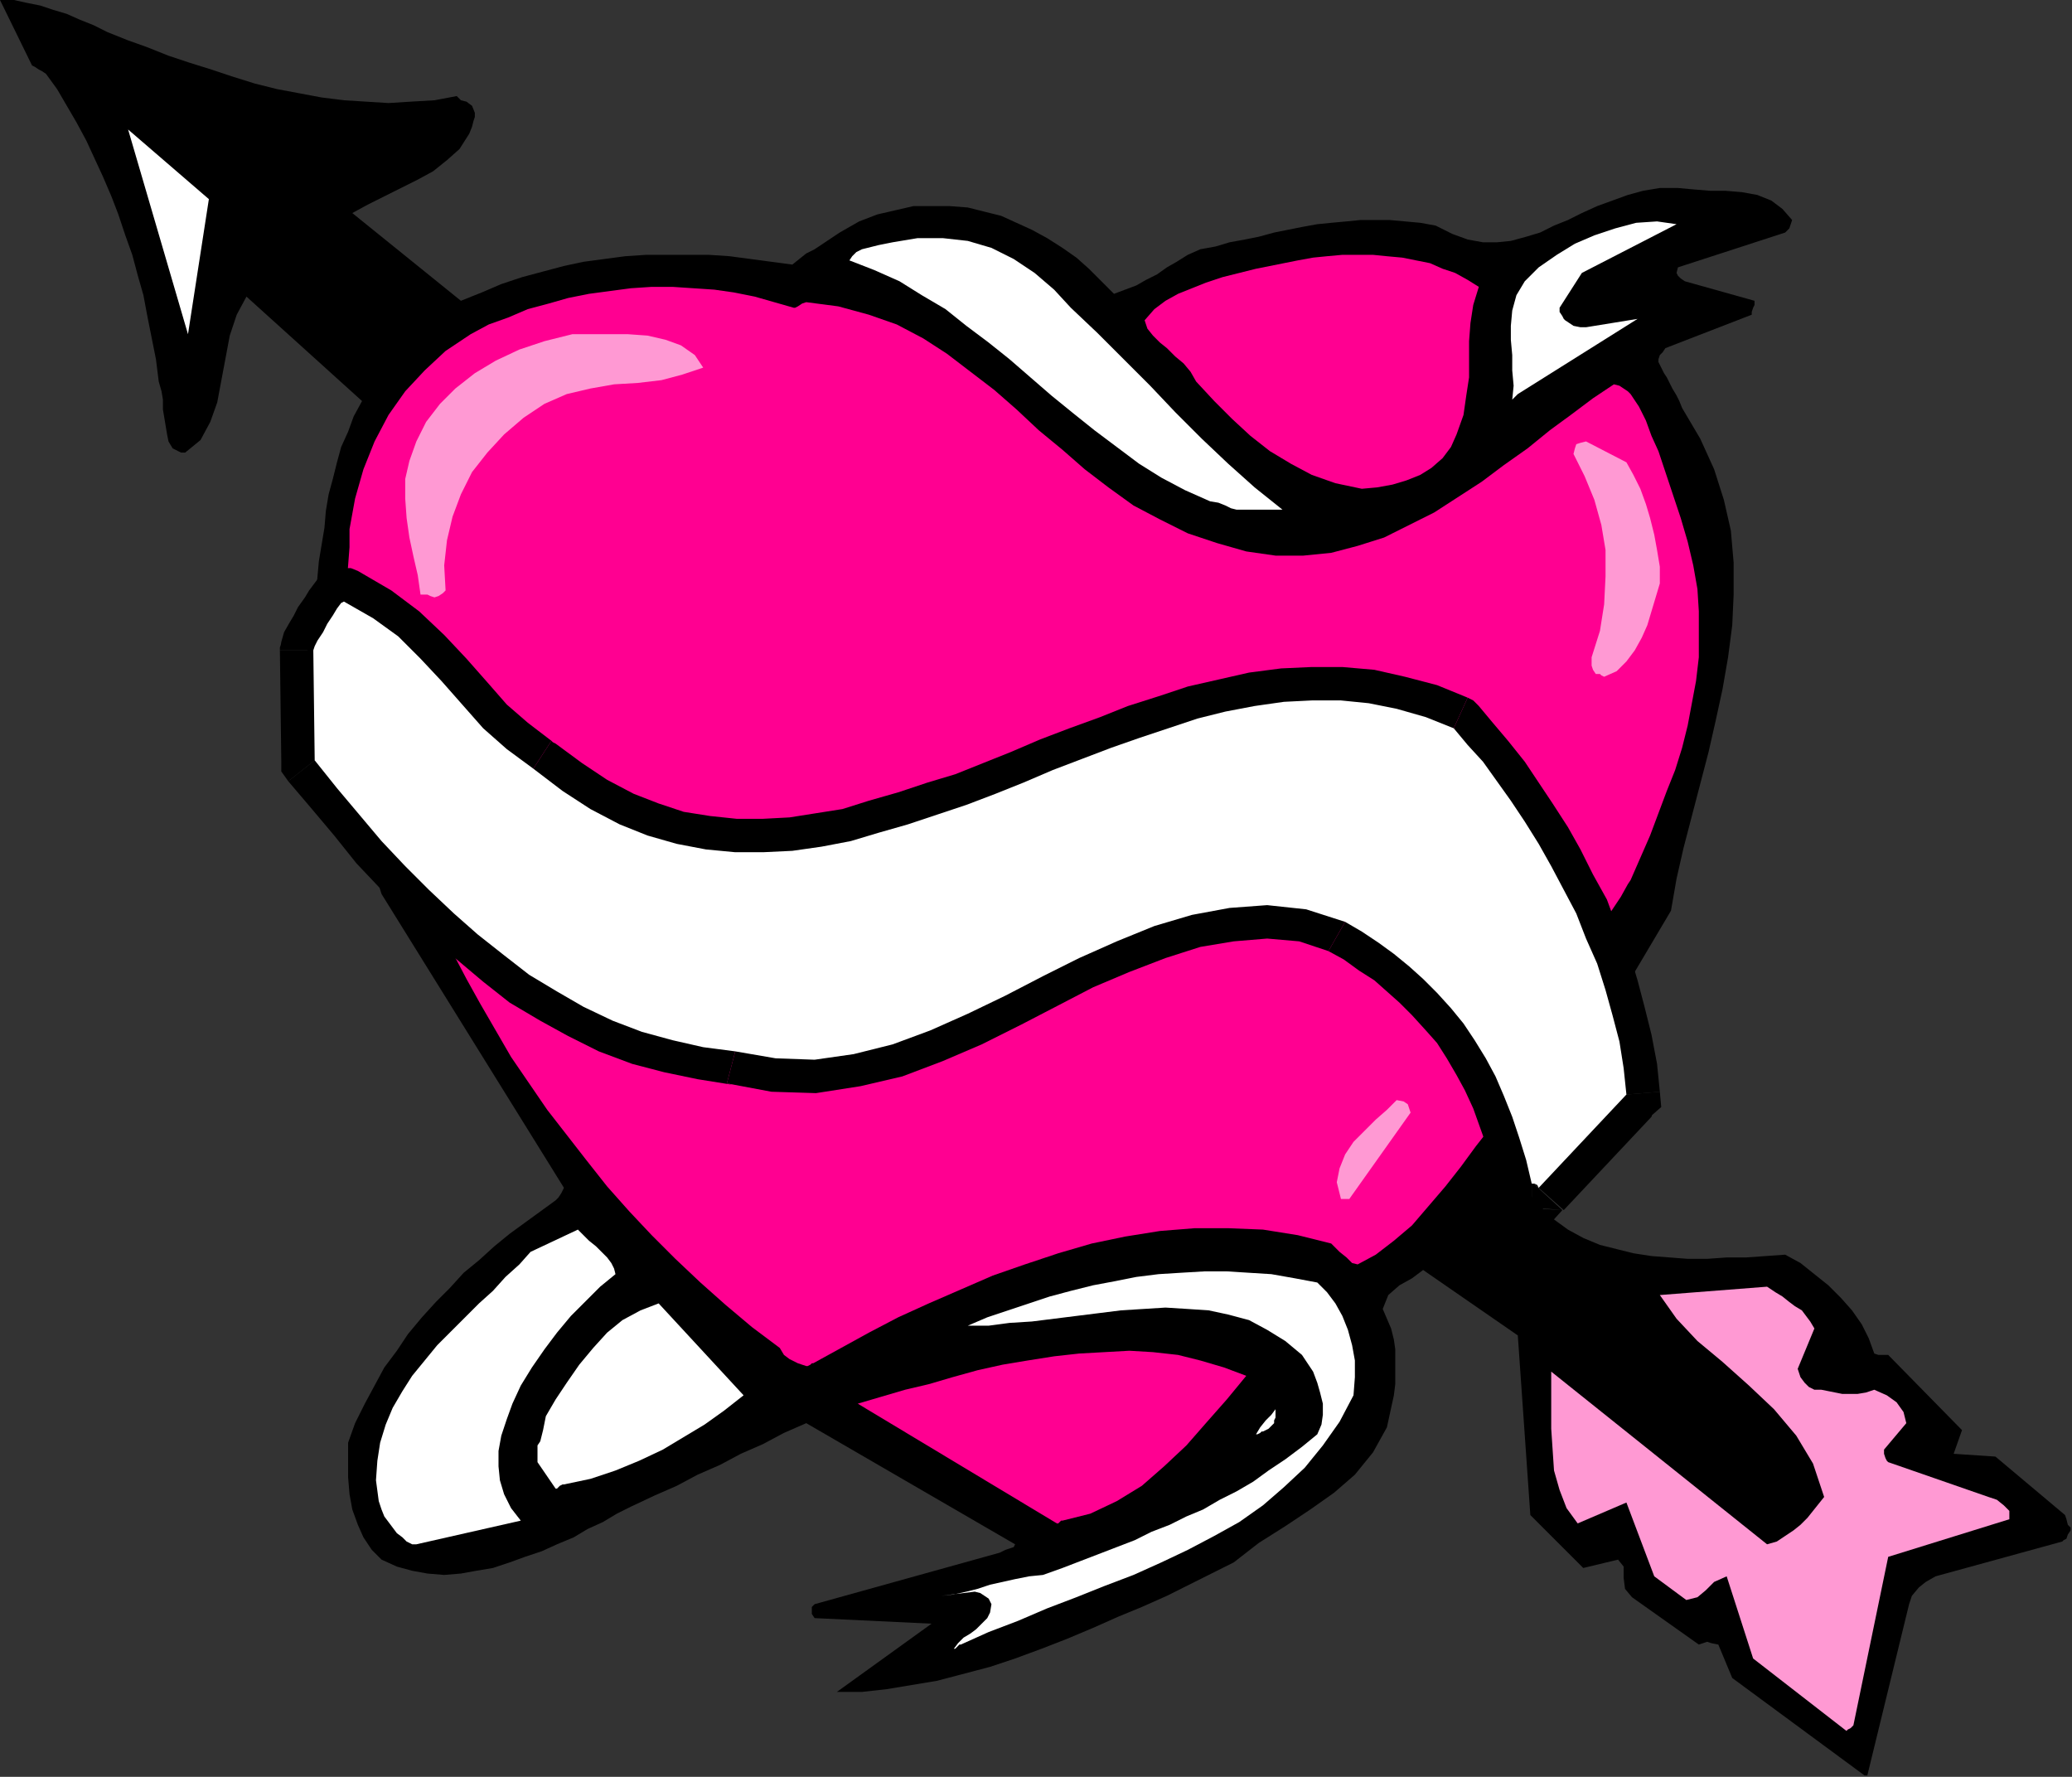 <?xml version="1.0" encoding="UTF-8" standalone="no"?>
<svg
   xmlns:dc="http://purl.org/dc/elements/1.1/"
   xmlns:cc="http://creativecommons.org/ns#"
   xmlns:rdf="http://www.w3.org/1999/02/22-rdf-syntax-ns#"
   xmlns:svg="http://www.w3.org/2000/svg"
   xmlns="http://www.w3.org/2000/svg"
   xmlns:sodipodi="http://sodipodi.sourceforge.net/DTD/sodipodi-0.dtd"
   xmlns:inkscape="http://www.inkscape.org/namespaces/inkscape"
   version="1.0"
   width="37.795mm"
   height="32.41mm"
   id="svg59"
   sodipodi:docname="AD002178.WMF">
  <rect width="100%" height="100%" fill="#333333" stroke="none"/>
  <sodipodi:namedview
     pagecolor="#ffffff"
     bordercolor="#666666"
     borderopacity="1"
     objecttolerance="10"
     gridtolerance="10"
     guidetolerance="10"
     inkscape:pageopacity="0"
     inkscape:pageshadow="2"
     inkscape:window-width="640"
     inkscape:window-height="480"
     id="namedview61" />
  <defs
     id="defs3">
    <pattern
       id="WMFhbasepattern"
       patternUnits="userSpaceOnUse"
       width="6"
       height="6"
       x="0"
       y="0" />
  </defs>
  <path
     style="fill:#000000;fill-rule:evenodd;fill-opacity:1;stroke:none;"
     d="  M 128.736,122.4   L 131.616,110.592   L 131.808,110.016   L 132.288,109.44   L 132.768,109.056   L 133.44,108.672   L 142.176,106.272   L 142.272,106.176   L 142.464,106.08   L 142.56,105.792   L 142.752,105.504   L 142.752,105.312   L 142.56,105.12   L 142.464,104.736   L 142.368,104.448   L 137.568,100.416   L 134.688,100.224   L 135.264,98.592   L 130.176,93.408   L 129.984,93.408   L 129.792,93.408   L 129.504,93.408   L 129.216,93.312   L 128.832,92.256   L 128.352,91.296   L 127.68,90.336   L 126.912,89.472   L 126.048,88.608   L 125.088,87.84   L 124.128,87.072   L 123.072,86.496   L 121.728,86.592   L 120.384,86.688   L 119.04,86.688   L 117.696,86.784   L 116.352,86.784   L 115.104,86.688   L 113.856,86.592   L 112.608,86.4   L 111.456,86.112   L 110.304,85.824   L 109.152,85.344   L 108.096,84.768   L 107.04,84   L 106.176,83.136   L 105.216,82.08   L 104.448,80.928   L 115.2,62.784   L 115.584,60.576   L 116.064,58.464   L 116.64,56.256   L 117.216,54.048   L 117.792,51.84   L 118.272,49.728   L 118.752,47.52   L 119.136,45.312   L 119.424,43.104   L 119.52,40.992   L 119.52,38.784   L 119.328,36.576   L 118.848,34.464   L 118.176,32.352   L 117.216,30.24   L 115.968,28.128   L 115.776,27.648   L 115.584,27.264   L 115.296,26.784   L 115.104,26.4   L 114.912,26.016   L 114.72,25.728   L 114.528,25.344   L 114.336,24.96   L 114.336,24.768   L 114.432,24.48   L 114.624,24.288   L 114.816,24   L 120.768,21.696   L 120.768,21.504   L 120.864,21.216   L 120.96,21.024   L 120.96,20.736   L 116.16,19.392   L 115.872,19.2   L 115.68,19.008   L 115.584,18.816   L 115.68,18.432   L 123.072,16.032   L 123.168,15.936   L 123.36,15.744   L 123.456,15.456   L 123.552,15.168   L 122.88,14.4   L 122.112,13.824   L 121.152,13.44   L 120.096,13.248   L 118.944,13.152   L 117.888,13.152   L 116.736,13.056   L 115.68,12.96   L 114.432,12.96   L 113.28,13.152   L 112.224,13.44   L 111.168,13.824   L 110.112,14.208   L 109.056,14.688   L 108.096,15.168   L 107.136,15.552   L 106.176,16.032   L 105.216,16.32   L 104.16,16.608   L 103.2,16.704   L 102.24,16.704   L 101.184,16.512   L 100.128,16.128   L 98.976,15.552   L 97.92,15.36   L 96.864,15.264   L 95.808,15.168   L 94.848,15.168   L 93.792,15.168   L 92.832,15.264   L 91.776,15.36   L 90.816,15.456   L 89.76,15.648   L 88.8,15.84   L 87.84,16.032   L 86.784,16.32   L 85.824,16.512   L 84.768,16.704   L 83.808,16.992   L 82.752,17.184   L 81.888,17.568   L 81.12,18.048   L 80.448,18.432   L 79.776,18.912   L 79.008,19.296   L 78.336,19.68   L 77.568,19.968   L 76.8,20.256   L 75.936,19.392   L 75.072,18.528   L 74.208,17.76   L 73.248,17.088   L 72.192,16.416   L 71.136,15.84   L 70.08,15.36   L 69.024,14.88   L 67.872,14.592   L 66.72,14.304   L 65.472,14.208   L 64.224,14.208   L 62.976,14.208   L 61.728,14.496   L 60.48,14.784   L 59.232,15.264   L 58.56,15.648   L 57.888,16.032   L 57.312,16.416   L 56.736,16.8   L 56.16,17.184   L 55.584,17.472   L 55.104,17.856   L 54.624,18.24   L 53.184,18.048   L 51.744,17.856   L 50.304,17.664   L 48.864,17.568   L 47.424,17.568   L 45.984,17.568   L 44.544,17.568   L 43.104,17.664   L 41.664,17.856   L 40.224,18.048   L 38.88,18.336   L 37.44,18.72   L 36,19.104   L 34.56,19.584   L 33.216,20.16   L 31.776,20.736   L 24.288,14.688   L 25.344,14.112   L 26.496,13.536   L 27.648,12.96   L 28.8,12.384   L 29.856,11.808   L 30.816,11.04   L 31.68,10.272   L 32.352,9.216   L 32.544,8.736   L 32.64,8.352   L 32.736,8.064   L 32.736,7.776   L 32.544,7.296   L 32.16,7.008   L 31.776,6.912   L 31.488,6.624   L 29.952,6.912   L 28.32,7.008   L 26.784,7.104   L 25.248,7.008   L 23.712,6.912   L 22.176,6.72   L 20.64,6.432   L 19.104,6.144   L 17.568,5.76   L 16.032,5.28   L 14.592,4.8   L 13.056,4.32   L 11.616,3.84   L 10.176,3.264   L 8.832,2.784   L 7.392,2.208   L 6.432,1.728   L 5.472,1.344   L 4.608,0.96   L 3.648,0.672   L 2.784,0.384   L 1.824,0.192   L 0.96,0   L 0,0   L 2.208,4.512   L 2.4,4.608   L 2.688,4.8   L 2.88,4.896   L 3.168,5.088   L 3.936,6.144   L 4.608,7.296   L 5.28,8.448   L 5.952,9.696   L 6.528,10.944   L 7.104,12.192   L 7.68,13.536   L 8.16,14.784   L 8.64,16.224   L 9.12,17.568   L 9.504,19.008   L 9.888,20.352   L 10.176,21.888   L 10.464,23.328   L 10.752,24.768   L 10.944,26.304   L 11.136,26.976   L 11.232,27.552   L 11.232,28.224   L 11.328,28.8   L 11.424,29.376   L 11.52,29.952   L 11.616,30.432   L 11.904,30.912   L 12.096,31.008   L 12.288,31.104   L 12.48,31.2   L 12.768,31.2   L 13.824,30.336   L 14.496,29.088   L 14.976,27.744   L 15.264,26.208   L 15.552,24.672   L 15.84,23.136   L 16.32,21.696   L 16.992,20.448   L 24.96,27.648   L 24.384,28.704   L 24,29.76   L 23.52,30.816   L 23.232,31.872   L 22.944,33.024   L 22.656,34.08   L 22.464,35.232   L 22.368,36.384   L 22.176,37.536   L 21.984,38.688   L 21.888,39.744   L 21.792,40.896   L 21.6,42.048   L 21.504,43.104   L 21.312,44.256   L 21.12,45.312   L 26.304,61.632   L 38.88,81.888   L 38.784,82.08   L 38.688,82.272   L 38.496,82.56   L 38.304,82.752   L 37.248,83.52   L 36.192,84.288   L 35.136,85.056   L 34.08,85.92   L 33.024,86.88   L 31.968,87.744   L 31.008,88.8   L 30.048,89.76   L 29.088,90.816   L 28.128,91.968   L 27.36,93.12   L 26.496,94.272   L 25.824,95.52   L 25.152,96.768   L 24.48,98.112   L 24,99.456   L 24,100.608   L 24,101.856   L 24.096,103.008   L 24.288,104.064   L 24.672,105.12   L 25.056,105.984   L 25.632,106.848   L 26.304,107.52   L 27.36,108   L 28.416,108.288   L 29.472,108.48   L 30.624,108.576   L 31.776,108.48   L 32.832,108.288   L 33.984,108.096   L 35.136,107.712   L 36.192,107.328   L 37.344,106.944   L 38.4,106.464   L 39.552,105.984   L 40.512,105.408   L 41.568,104.928   L 42.528,104.352   L 43.488,103.872   L 45.12,103.104   L 46.656,102.432   L 48.096,101.664   L 49.632,100.992   L 51.072,100.224   L 52.608,99.552   L 54.048,98.784   L 55.584,98.112   L 69.984,106.464   L 69.888,106.656   L 69.6,106.752   L 69.312,106.848   L 68.928,107.04   L 56.16,110.592   L 55.968,110.784   L 55.968,110.976   L 55.968,111.264   L 56.16,111.552   L 64.224,111.936   L 57.696,116.64   L 59.424,116.64   L 61.152,116.448   L 62.88,116.16   L 64.608,115.872   L 66.432,115.392   L 68.256,114.912   L 69.984,114.336   L 71.808,113.664   L 73.536,112.992   L 75.36,112.224   L 77.088,111.456   L 78.72,110.784   L 80.448,110.016   L 81.984,109.248   L 83.52,108.48   L 85.056,107.712   L 86.784,106.368   L 88.608,105.216   L 90.336,104.064   L 91.968,102.912   L 93.408,101.664   L 94.656,100.128   L 95.616,98.4   L 96.096,96.192   L 96.192,95.424   L 96.192,94.56   L 96.192,93.792   L 96.192,93.024   L 96.096,92.352   L 95.904,91.584   L 95.616,90.912   L 95.328,90.24   L 95.712,89.28   L 96.48,88.608   L 97.344,88.128   L 98.112,87.552   L 104.64,92.064   L 105.504,104.448   L 109.152,108.096   L 111.552,107.52   L 111.936,108   L 111.936,108.768   L 112.032,109.536   L 112.512,110.112   L 117.12,113.376   L 117.408,113.28   L 117.696,113.184   L 117.984,113.28   L 118.464,113.376   L 119.424,115.68   L 128.544,122.4   L 128.544,122.4   L 128.64,122.4   L 128.736,122.4   L 128.736,122.4  z "
     id="path5" />
  <path
     style="fill:#ff99d3;fill-rule:evenodd;fill-opacity:1;stroke:none;"
     d="  M 127.776,118.944   L 130.176,107.328   L 138.528,104.736   L 138.528,104.16   L 138.144,103.776   L 137.664,103.392   L 137.088,103.2   L 130.176,100.8   L 130.08,100.704   L 129.984,100.512   L 129.888,100.224   L 129.888,99.936   L 131.424,98.112   L 131.232,97.344   L 130.752,96.672   L 130.08,96.192   L 129.216,95.808   L 128.64,96   L 128.064,96.096   L 127.488,96.096   L 127.008,96.096   L 126.528,96   L 126.048,95.904   L 125.568,95.808   L 125.088,95.808   L 124.704,95.616   L 124.416,95.328   L 124.128,94.944   L 123.936,94.368   L 125.088,91.584   L 124.8,91.104   L 124.512,90.72   L 124.224,90.336   L 123.744,90.048   L 123.36,89.76   L 122.88,89.376   L 122.4,89.088   L 121.824,88.704   L 114.432,89.28   L 115.584,90.912   L 117.024,92.448   L 118.752,93.888   L 120.576,95.52   L 122.304,97.152   L 123.84,98.976   L 124.992,100.896   L 125.76,103.2   L 125.376,103.68   L 124.992,104.16   L 124.608,104.64   L 124.128,105.12   L 123.648,105.504   L 123.072,105.888   L 122.496,106.272   L 121.824,106.464   L 106.944,94.56   L 106.944,95.808   L 106.944,97.152   L 106.944,98.496   L 107.04,99.936   L 107.136,101.376   L 107.52,102.72   L 108,103.968   L 108.768,105.024   L 112.128,103.584   L 114.048,108.672   L 116.256,110.304   L 117.024,110.112   L 117.6,109.632   L 118.176,109.056   L 119.04,108.672   L 120.864,114.336   L 127.296,119.328   L 127.392,119.232   L 127.584,119.136   L 127.68,119.04   L 127.776,118.944  z "
     id="path7" />
  <path
     style="fill:#ffffff;fill-rule:evenodd;fill-opacity:1;stroke:none;"
     d="  M 66.24,113.376   L 68.16,112.512   L 70.176,111.744   L 72.192,110.88   L 74.208,110.112   L 76.128,109.344   L 78.144,108.576   L 80.064,107.712   L 81.888,106.848   L 83.712,105.888   L 85.44,104.928   L 87.072,103.776   L 88.512,102.528   L 89.952,101.184   L 91.2,99.648   L 92.352,98.016   L 93.312,96.192   L 93.408,94.944   L 93.408,93.792   L 93.216,92.736   L 92.928,91.68   L 92.544,90.72   L 92.064,89.856   L 91.488,89.088   L 90.816,88.416   L 89.28,88.128   L 87.648,87.84   L 86.112,87.744   L 84.576,87.648   L 83.04,87.648   L 81.408,87.744   L 79.872,87.84   L 78.336,88.032   L 76.896,88.32   L 75.36,88.608   L 73.824,88.992   L 72.384,89.376   L 70.944,89.856   L 69.504,90.336   L 68.064,90.816   L 66.72,91.392   L 68.16,91.392   L 69.6,91.2   L 71.136,91.104   L 72.672,90.912   L 74.208,90.72   L 75.744,90.528   L 77.28,90.336   L 78.816,90.24   L 80.352,90.144   L 81.888,90.24   L 83.328,90.336   L 84.672,90.624   L 86.112,91.008   L 87.36,91.68   L 88.608,92.448   L 89.76,93.408   L 90.144,93.984   L 90.528,94.56   L 90.816,95.328   L 91.008,96   L 91.2,96.768   L 91.2,97.536   L 91.104,98.208   L 90.816,98.88   L 89.76,99.744   L 88.608,100.608   L 87.456,101.376   L 86.4,102.144   L 85.248,102.816   L 84.096,103.392   L 82.944,104.064   L 81.792,104.544   L 80.64,105.12   L 79.392,105.6   L 78.24,106.176   L 76.992,106.656   L 75.744,107.136   L 74.496,107.616   L 73.248,108.096   L 71.904,108.576   L 70.944,108.672   L 69.984,108.864   L 69.12,109.056   L 68.256,109.248   L 67.392,109.536   L 66.624,109.728   L 65.76,109.92   L 64.896,110.016   L 67.2,109.728   L 67.584,109.824   L 67.872,110.016   L 68.16,110.208   L 68.352,110.592   L 68.256,111.168   L 68.064,111.552   L 67.68,111.936   L 67.296,112.32   L 66.912,112.608   L 66.432,112.896   L 66.048,113.28   L 65.76,113.664   L 65.856,113.664   L 66.048,113.472   L 66.144,113.376   L 66.24,113.376  z "
     id="path9" />
  <path
     style="fill:#ffffff;fill-rule:evenodd;fill-opacity:1;stroke:none;"
     d="  M 28.704,106.464   L 35.904,104.832   L 35.232,103.968   L 34.752,103.008   L 34.464,102.048   L 34.368,101.088   L 34.368,100.032   L 34.56,98.976   L 34.944,97.824   L 35.328,96.768   L 35.904,95.52   L 36.672,94.272   L 37.536,93.024   L 38.4,91.872   L 39.36,90.72   L 40.416,89.664   L 41.376,88.704   L 42.432,87.84   L 42.336,87.456   L 42.144,87.072   L 41.856,86.688   L 41.472,86.304   L 41.088,85.92   L 40.608,85.536   L 40.224,85.152   L 39.84,84.768   L 36.576,86.304   L 35.808,87.168   L 34.848,88.032   L 33.984,88.992   L 33.024,89.856   L 32.064,90.816   L 31.104,91.776   L 30.144,92.736   L 29.28,93.792   L 28.416,94.848   L 27.744,95.904   L 27.072,97.056   L 26.592,98.208   L 26.208,99.456   L 26.016,100.704   L 25.92,102.048   L 26.112,103.488   L 26.304,104.064   L 26.496,104.544   L 26.784,104.928   L 27.072,105.312   L 27.36,105.696   L 27.744,105.984   L 28.032,106.272   L 28.416,106.464   L 28.416,106.464   L 28.608,106.464   L 28.704,106.464   L 28.704,106.464  z "
     id="path11" />
  <path
     style="fill:#ff0091;fill-rule:evenodd;fill-opacity:1;stroke:none;"
     d="  M 73.248,104.832   L 75.168,104.352   L 76.992,103.488   L 78.72,102.432   L 80.256,101.088   L 81.792,99.648   L 83.136,98.112   L 84.576,96.48   L 85.92,94.848   L 84.384,94.272   L 82.752,93.792   L 81.216,93.408   L 79.488,93.216   L 77.856,93.12   L 76.128,93.216   L 74.4,93.312   L 72.672,93.504   L 70.848,93.792   L 69.12,94.08   L 67.392,94.464   L 65.664,94.944   L 64.032,95.424   L 62.4,95.808   L 60.768,96.288   L 59.136,96.768   L 72.864,105.024   L 72.96,105.024   L 73.056,104.928   L 73.152,104.832   L 73.248,104.832  z "
     id="path13" />
  <path
     style="fill:#ffffff;fill-rule:evenodd;fill-opacity:1;stroke:none;"
     d="  M 38.88,102.336   L 40.704,101.952   L 42.432,101.376   L 44.064,100.704   L 45.696,99.936   L 47.136,99.072   L 48.576,98.208   L 49.92,97.248   L 51.264,96.192   L 45.408,89.856   L 44.16,90.336   L 42.912,91.008   L 41.856,91.872   L 40.896,92.928   L 39.936,94.08   L 39.072,95.328   L 38.304,96.48   L 37.632,97.632   L 37.536,98.112   L 37.44,98.592   L 37.344,98.976   L 37.248,99.36   L 37.056,99.648   L 37.056,100.032   L 37.056,100.416   L 37.056,100.8   L 38.304,102.624   L 38.4,102.624   L 38.592,102.432   L 38.784,102.336   L 38.88,102.336  z "
     id="path15" />
  <path
     style="fill:#ffffff;fill-rule:evenodd;fill-opacity:1;stroke:none;"
     d="  M 87.072,98.688   L 87.264,98.592   L 87.456,98.496   L 87.648,98.304   L 87.84,98.112   L 87.84,97.92   L 87.936,97.728   L 87.936,97.44   L 87.936,97.152   L 87.648,97.536   L 87.264,97.92   L 86.88,98.4   L 86.592,98.88   L 86.688,98.88   L 86.88,98.784   L 86.976,98.688   L 87.072,98.688  z "
     id="path17" />
  <path
     style="fill:#ff0091;fill-rule:evenodd;fill-opacity:1;stroke:none;"
     d="  M 56.064,93.984   L 57.984,92.928   L 59.904,91.872   L 61.92,90.816   L 64.032,89.856   L 66.24,88.896   L 68.448,87.936   L 70.656,87.168   L 72.96,86.4   L 75.264,85.728   L 77.568,85.248   L 79.968,84.864   L 82.368,84.672   L 84.672,84.672   L 87.072,84.768   L 89.472,85.152   L 91.776,85.728   L 92.352,86.304   L 92.832,86.688   L 93.216,87.072   L 93.6,87.168   L 94.848,86.496   L 96.096,85.536   L 97.344,84.48   L 98.496,83.136   L 99.648,81.792   L 100.704,80.448   L 101.76,79.008   L 102.816,77.664   L 102.72,76.704   L 102.624,75.648   L 102.624,74.4   L 102.528,73.056   L 102.432,71.616   L 102.432,70.176   L 102.336,68.64   L 102.24,67.2   L 102.048,65.76   L 101.856,64.32   L 101.664,62.976   L 101.28,61.728   L 100.992,60.672   L 100.512,59.712   L 99.936,58.944   L 99.36,58.368   L 96,57.024   L 93.024,56.448   L 90.24,56.352   L 87.744,56.832   L 85.44,57.696   L 83.232,58.848   L 81.12,60.096   L 79.104,61.44   L 77.088,62.784   L 74.976,63.936   L 72.864,64.8   L 70.56,65.376   L 68.064,65.472   L 65.376,64.896   L 62.4,63.648   L 59.04,61.632   L 58.368,61.44   L 57.216,61.152   L 55.584,60.864   L 53.664,60.672   L 51.456,60.384   L 49.056,60.096   L 46.464,59.808   L 43.872,59.616   L 41.184,59.328   L 38.592,59.04   L 36.192,58.848   L 34.08,58.56   L 32.16,58.368   L 30.624,58.08   L 29.472,57.888   L 28.896,57.696   L 28.992,58.08   L 29.184,59.04   L 29.568,60.288   L 30.048,61.632   L 30.432,63.072   L 30.816,64.32   L 31.104,65.28   L 31.2,65.664   L 32.16,67.488   L 33.12,69.216   L 34.176,71.04   L 35.232,72.864   L 36.48,74.688   L 37.728,76.512   L 39.072,78.24   L 40.416,79.968   L 41.856,81.792   L 43.392,83.52   L 44.928,85.152   L 46.56,86.784   L 48.288,88.416   L 50.016,89.952   L 51.84,91.488   L 53.76,92.928   L 54.048,93.408   L 54.432,93.696   L 55.008,93.984   L 55.584,94.176   L 55.68,94.176   L 55.872,94.08   L 55.968,93.984   L 56.064,93.984  z "
     id="path19" />
  <path
     style="fill:#ff99d3;fill-rule:evenodd;fill-opacity:1;stroke:none;"
     d="  M 93.024,82.656   L 97.248,76.704   L 97.152,76.416   L 97.056,76.128   L 96.768,75.936   L 96.288,75.84   L 95.616,76.512   L 94.848,77.184   L 94.08,77.952   L 93.312,78.72   L 92.736,79.584   L 92.352,80.544   L 92.16,81.504   L 92.448,82.656   L 92.544,82.656   L 92.736,82.656   L 92.832,82.656   L 93.024,82.656  z "
     id="path21" />
  <path
     style="fill:#ff0091;fill-rule:evenodd;fill-opacity:1;stroke:none;"
     d="  M 112.416,60.672   L 113.088,59.136   L 113.76,57.6   L 114.336,56.064   L 114.912,54.528   L 115.488,53.088   L 115.968,51.552   L 116.352,50.016   L 116.64,48.48   L 116.928,46.944   L 117.12,45.312   L 117.12,43.776   L 117.12,42.144   L 117.024,40.608   L 116.736,38.976   L 116.352,37.344   L 115.872,35.712   L 115.488,34.56   L 115.104,33.408   L 114.72,32.256   L 114.336,31.104   L 113.856,30.048   L 113.472,28.992   L 112.992,28.032   L 112.416,27.168   L 112.224,26.976   L 111.936,26.784   L 111.648,26.592   L 111.264,26.496   L 109.824,27.456   L 108.288,28.608   L 106.848,29.664   L 105.312,30.912   L 103.68,32.064   L 102.144,33.216   L 100.512,34.272   L 98.88,35.328   L 97.152,36.192   L 95.424,37.056   L 93.6,37.632   L 91.776,38.112   L 89.856,38.304   L 87.936,38.304   L 85.92,38.016   L 83.904,37.44   L 81.888,36.768   L 79.968,35.808   L 78.144,34.848   L 76.416,33.6   L 74.784,32.352   L 73.248,31.008   L 71.616,29.664   L 70.08,28.224   L 68.544,26.88   L 66.912,25.632   L 65.28,24.384   L 63.648,23.328   L 61.824,22.368   L 59.904,21.696   L 57.792,21.12   L 55.584,20.832   L 55.296,20.928   L 55.008,21.12   L 54.816,21.216   L 54.72,21.216   L 53.376,20.832   L 52.032,20.448   L 50.592,20.16   L 49.248,19.968   L 47.808,19.872   L 46.368,19.776   L 44.928,19.776   L 43.488,19.872   L 42.048,20.064   L 40.608,20.256   L 39.168,20.544   L 37.824,20.928   L 36.384,21.312   L 35.04,21.888   L 33.696,22.368   L 32.448,23.04   L 30.72,24.192   L 29.28,25.536   L 27.936,26.976   L 26.784,28.608   L 25.824,30.432   L 25.056,32.352   L 24.48,34.368   L 24.096,36.48   L 24.096,37.728   L 24,38.976   L 23.904,40.128   L 23.808,41.28   L 23.712,42.432   L 23.808,43.584   L 24,44.64   L 24.384,45.792   L 26.304,47.232   L 28.224,48.672   L 30.24,50.112   L 32.352,51.456   L 34.464,52.896   L 36.672,54.144   L 38.976,55.392   L 41.376,56.544   L 43.776,57.6   L 46.176,58.464   L 48.768,59.232   L 51.36,59.808   L 53.952,60.192   L 56.64,60.384   L 59.328,60.288   L 62.112,60   L 64.608,59.328   L 67.104,58.464   L 69.6,57.6   L 72.096,56.64   L 74.592,55.584   L 76.992,54.624   L 79.488,53.664   L 81.888,52.704   L 84.288,51.936   L 86.784,51.36   L 89.184,50.88   L 91.68,50.688   L 94.08,50.784   L 96.576,51.168   L 98.976,51.84   L 101.472,52.896   L 102.816,54.336   L 103.872,56.256   L 104.544,58.272   L 105.12,60.48   L 105.6,62.688   L 106.176,64.704   L 106.944,66.528   L 108,67.968   L 108.192,67.68   L 108.672,66.816   L 109.44,65.664   L 110.208,64.32   L 110.976,62.976   L 111.744,61.824   L 112.224,60.96   L 112.416,60.672  z "
     id="path23" />
  <path
     style="fill:#ff99d3;fill-rule:evenodd;fill-opacity:1;stroke:none;"
     d="  M 110.592,46.656   L 111.456,46.272   L 112.128,45.6   L 112.704,44.832   L 113.184,43.968   L 113.568,43.104   L 113.856,42.144   L 114.144,41.184   L 114.432,40.224   L 114.432,39.072   L 114.24,37.92   L 114.048,36.864   L 113.76,35.712   L 113.472,34.752   L 113.088,33.696   L 112.608,32.736   L 112.128,31.872   L 109.344,30.432   L 108.96,30.528   L 108.672,30.624   L 108.576,30.912   L 108.48,31.296   L 109.248,32.832   L 109.92,34.464   L 110.4,36.192   L 110.688,37.92   L 110.688,39.744   L 110.592,41.664   L 110.304,43.488   L 109.728,45.312   L 109.728,45.6   L 109.728,45.888   L 109.824,46.176   L 110.016,46.464   L 110.208,46.464   L 110.304,46.464   L 110.4,46.56   L 110.592,46.656  z "
     id="path25" />
  <path
     style="fill:#ff99d3;fill-rule:evenodd;fill-opacity:1;stroke:none;"
     d="  M 29.664,41.088   L 29.952,41.184   L 30.24,41.088   L 30.528,40.896   L 30.72,40.704   L 30.624,38.976   L 30.816,37.248   L 31.2,35.616   L 31.776,34.08   L 32.544,32.544   L 33.6,31.2   L 34.752,29.952   L 36.096,28.8   L 37.536,27.84   L 39.072,27.168   L 40.704,26.784   L 42.336,26.496   L 43.968,26.4   L 45.6,26.208   L 47.04,25.824   L 48.48,25.344   L 47.904,24.48   L 46.944,23.808   L 45.888,23.424   L 44.64,23.136   L 43.296,23.04   L 41.952,23.04   L 40.608,23.04   L 39.456,23.04   L 37.536,23.52   L 35.808,24.096   L 34.176,24.864   L 32.736,25.728   L 31.392,26.784   L 30.336,27.84   L 29.376,29.088   L 28.704,30.432   L 28.224,31.776   L 27.936,33.024   L 27.936,34.368   L 28.032,35.712   L 28.224,37.056   L 28.512,38.4   L 28.8,39.648   L 28.992,40.992   L 29.088,40.992   L 29.28,40.992   L 29.472,40.992   L 29.664,41.088  z "
     id="path27" />
  <path
     style="fill:#ffffff;fill-rule:evenodd;fill-opacity:1;stroke:none;"
     d="  M 85.248,35.136   L 88.416,35.136   L 86.496,33.6   L 84.672,31.968   L 82.848,30.24   L 81.024,28.416   L 79.296,26.592   L 77.472,24.768   L 75.648,22.944   L 73.824,21.216   L 72.672,19.968   L 71.328,18.816   L 69.888,17.856   L 68.352,17.088   L 66.72,16.608   L 64.992,16.416   L 63.264,16.416   L 61.536,16.704   L 61.056,16.8   L 60.576,16.896   L 60.192,16.992   L 59.808,17.088   L 59.424,17.184   L 59.04,17.376   L 58.752,17.664   L 58.56,17.952   L 60.288,18.624   L 62.016,19.392   L 63.552,20.352   L 65.184,21.312   L 66.624,22.464   L 68.16,23.616   L 69.6,24.768   L 71.04,26.016   L 72.48,27.264   L 74.016,28.512   L 75.456,29.664   L 76.992,30.816   L 78.528,31.968   L 80.064,32.928   L 81.696,33.792   L 83.424,34.56   L 84,34.656   L 84.48,34.848   L 84.864,35.04   L 85.248,35.136  z "
     id="path29" />
  <path
     style="fill:#ff0091;fill-rule:evenodd;fill-opacity:1;stroke:none;"
     d="  M 93.888,33.696   L 94.944,33.6   L 96,33.408   L 96.96,33.12   L 97.92,32.736   L 98.688,32.256   L 99.456,31.584   L 100.032,30.816   L 100.416,29.952   L 100.896,28.608   L 101.088,27.264   L 101.28,26.016   L 101.28,24.768   L 101.28,23.52   L 101.376,22.272   L 101.568,21.024   L 101.952,19.776   L 101.184,19.296   L 100.32,18.816   L 99.456,18.528   L 98.592,18.144   L 97.632,17.952   L 96.672,17.76   L 95.616,17.664   L 94.656,17.568   L 93.6,17.568   L 92.544,17.568   L 91.488,17.664   L 90.528,17.76   L 89.472,17.952   L 88.512,18.144   L 87.552,18.336   L 86.592,18.528   L 85.44,18.816   L 84.288,19.104   L 83.136,19.488   L 82.176,19.872   L 81.216,20.256   L 80.352,20.736   L 79.584,21.312   L 78.912,22.08   L 79.104,22.656   L 79.488,23.136   L 79.968,23.616   L 80.448,24   L 81.024,24.576   L 81.6,25.056   L 82.08,25.632   L 82.464,26.304   L 83.712,27.648   L 84.96,28.896   L 86.208,30.048   L 87.552,31.104   L 88.992,31.968   L 90.432,32.736   L 92.064,33.312   L 93.888,33.696  z "
     id="path31" />
  <path
     style="fill:#ffffff;fill-rule:evenodd;fill-opacity:1;stroke:none;"
     d="  M 104.64,27.168   L 112.896,21.984   L 109.344,22.56   L 108.96,22.56   L 108.48,22.464   L 108.192,22.272   L 107.904,22.08   L 107.808,21.984   L 107.712,21.792   L 107.52,21.504   L 107.52,21.216   L 109.056,18.816   L 115.584,15.456   L 114.24,15.264   L 112.8,15.36   L 111.36,15.744   L 109.92,16.224   L 108.576,16.8   L 107.328,17.568   L 106.08,18.432   L 105.12,19.392   L 104.544,20.352   L 104.256,21.408   L 104.16,22.464   L 104.16,23.424   L 104.256,24.48   L 104.256,25.536   L 104.352,26.592   L 104.256,27.552   L 104.352,27.456   L 104.448,27.36   L 104.544,27.264   L 104.64,27.168  z "
     id="path33" />
  <path
     style="fill:#ffffff;fill-rule:evenodd;fill-opacity:1;stroke:none;"
     d="  M 12.96,23.04   L 14.4,13.728   L 8.832,8.928   L 12.96,23.04  z "
     id="path35" />
  <path
     style="fill:#000000;fill-rule:nonzero;fill-opacity:1;stroke:none;"
     d="  M 109.824,75.648   L 110.4,73.92   L 104.352,80.352   L 107.808,83.424   L 113.856,76.992   L 114.432,75.264   L 113.76,76.992   L 114.528,76.32   L 114.432,75.264  z "
     id="path37" />
  <path
     style="fill:#000000;fill-rule:nonzero;fill-opacity:1;stroke:none;"
     d="  M 99.264,52.32   L 98.496,51.744   L 99.456,52.896   L 100.512,53.952   L 101.28,55.2   L 102.24,56.448   L 103.2,57.888   L 104.064,59.328   L 104.928,60.864   L 105.792,62.4   L 106.56,63.936   L 107.232,65.568   L 107.904,67.2   L 108.48,68.928   L 108.96,70.56   L 109.44,72.288   L 109.632,73.92   L 109.824,75.648   L 114.432,75.264   L 114.24,73.344   L 113.856,71.328   L 113.376,69.408   L 112.896,67.584   L 112.32,65.664   L 111.456,63.84   L 110.784,62.016   L 109.824,60.288   L 108.96,58.56   L 108.096,57.024   L 107.04,55.392   L 106.08,53.952   L 105.12,52.512   L 103.968,51.072   L 102.912,49.824   L 101.952,48.672   L 101.184,48.096   L 101.952,48.672   L 101.568,48.288   L 101.184,48.096  z "
     id="path39" />
  <path
     style="fill:#000000;fill-rule:nonzero;fill-opacity:1;stroke:none;"
     d="  M 35.52,54.912   L 35.232,54.72   L 37.44,56.448   L 39.552,57.792   L 41.76,58.944   L 43.872,59.808   L 46.176,60.384   L 48.384,60.864   L 50.592,61.056   L 52.608,61.056   L 54.816,60.96   L 57.024,60.672   L 59.232,60.192   L 61.248,59.616   L 63.264,59.04   L 65.28,58.368   L 67.392,57.6   L 69.504,56.832   L 71.424,56.064   L 73.44,55.2   L 75.456,54.432   L 77.376,53.664   L 79.296,53.088   L 81.216,52.416   L 83.232,51.744   L 84.96,51.264   L 86.88,50.976   L 88.704,50.688   L 90.432,50.592   L 92.352,50.592   L 93.984,50.784   L 95.712,51.072   L 97.536,51.648   L 99.264,52.32   L 101.184,48.096   L 99.072,47.232   L 96.864,46.656   L 94.752,46.176   L 92.544,45.984   L 90.432,45.984   L 88.32,46.08   L 86.112,46.368   L 84,46.848   L 81.888,47.328   L 79.872,48   L 77.76,48.672   L 75.84,49.44   L 73.728,50.208   L 71.712,50.976   L 69.696,51.84   L 67.776,52.608   L 65.856,53.376   L 63.936,53.952   L 61.92,54.624   L 59.904,55.2   L 58.08,55.776   L 56.256,56.064   L 54.432,56.352   L 52.608,56.448   L 50.784,56.448   L 48.96,56.256   L 47.136,55.968   L 45.408,55.392   L 43.68,54.72   L 41.856,53.76   L 40.128,52.608   L 38.304,51.264   L 38.016,51.072   L 38.304,51.264   L 38.112,51.168   L 38.016,51.072  z "
     id="path41" />
  <path
     style="fill:#000000;fill-rule:nonzero;fill-opacity:1;stroke:none;"
     d="  M 23.712,43.776   L 22.752,43.584   L 24.48,44.544   L 26.016,45.6   L 27.36,47.04   L 28.704,48.48   L 30.144,50.112   L 31.68,51.84   L 33.504,53.472   L 35.52,54.912   L 38.016,51.072   L 36.384,49.824   L 34.944,48.576   L 33.6,47.04   L 32.16,45.408   L 30.624,43.776   L 28.896,42.144   L 26.976,40.704   L 24.672,39.36   L 23.712,39.168   L 24.672,39.36   L 24.192,39.168   L 23.712,39.168  z "
     id="path43" />
  <path
     style="fill:#000000;fill-rule:nonzero;fill-opacity:1;stroke:none;"
     d="  M 23.904,44.832   L 23.808,45.408   L 23.808,45.504   L 23.808,45.408   L 24.288,44.736   L 24.576,44.16   L 24.864,43.68   L 25.152,43.2   L 25.152,43.2   L 23.712,43.776   L 23.712,39.168   L 21.888,39.936   L 21.312,40.704   L 21.024,41.184   L 20.544,41.856   L 20.256,42.432   L 19.968,42.912   L 19.584,43.584   L 19.392,44.256   L 19.296,44.832   L 19.392,44.352   L 19.296,44.64   L 19.296,44.832  z "
     id="path45" />
  <path
     style="fill:#000000;fill-rule:nonzero;fill-opacity:1;stroke:none;"
     d="  M 23.52,50.976   L 24,52.416   L 23.904,44.832   L 19.296,44.832   L 19.392,52.416   L 19.872,53.856   L 19.392,52.416   L 19.392,53.184   L 19.872,53.856  z "
     id="path47" />
  <path
     style="fill:#000000;fill-rule:nonzero;fill-opacity:1;stroke:none;"
     d="  M 51.264,70.272   L 50.88,70.176   L 48.864,69.984   L 46.944,69.504   L 44.928,68.928   L 43.2,68.256   L 41.28,67.392   L 39.552,66.336   L 37.824,65.28   L 36.192,64.032   L 34.368,62.688   L 32.832,61.248   L 31.2,59.712   L 29.568,58.08   L 28.032,56.448   L 26.496,54.72   L 24.96,52.896   L 23.52,50.976   L 19.872,53.856   L 21.504,55.776   L 23.04,57.6   L 24.576,59.52   L 26.304,61.344   L 27.936,62.976   L 29.76,64.704   L 31.488,66.144   L 33.312,67.68   L 35.136,69.12   L 37.248,70.368   L 39.168,71.424   L 41.28,72.48   L 43.584,73.344   L 45.792,73.92   L 48.096,74.4   L 50.496,74.784   L 50.112,74.688   L 51.264,70.272   L 51.072,70.176   L 50.88,70.176  z "
     id="path49" />
  <path
     style="fill:#000000;fill-rule:nonzero;fill-opacity:1;stroke:none;"
     d="  M 93.888,61.536   L 93.6,61.44   L 90.528,60.48   L 87.36,60.096   L 84.48,60.288   L 81.6,60.864   L 78.816,61.632   L 76.128,62.784   L 73.44,64.032   L 70.848,65.28   L 68.256,66.624   L 65.76,67.776   L 63.264,68.928   L 60.864,69.792   L 58.368,70.464   L 56.064,70.752   L 53.76,70.656   L 51.264,70.272   L 50.112,74.688   L 53.184,75.264   L 56.256,75.36   L 59.328,74.88   L 62.208,74.208   L 64.992,73.152   L 67.68,72   L 70.368,70.656   L 72.96,69.312   L 75.36,68.064   L 77.856,67.008   L 80.352,66.048   L 82.752,65.28   L 85.056,64.896   L 87.36,64.704   L 89.568,64.896   L 91.872,65.664   L 91.584,65.568   L 93.888,61.536   L 93.696,61.44   L 93.6,61.44  z "
     id="path51" />
  <path
     style="fill:#000000;fill-rule:nonzero;fill-opacity:1;stroke:none;"
     d="  M 105.6,79.296   L 107.808,81.12   L 107.424,79.392   L 106.944,77.76   L 106.464,76.224   L 105.792,74.688   L 105.216,73.248   L 104.448,71.808   L 103.584,70.464   L 102.72,69.216   L 101.76,67.968   L 100.8,66.912   L 99.744,65.856   L 98.688,64.896   L 97.44,63.936   L 96.384,63.072   L 95.136,62.304   L 93.888,61.536   L 91.584,65.568   L 92.64,66.144   L 93.696,66.912   L 94.752,67.584   L 95.616,68.352   L 96.48,69.12   L 97.344,69.984   L 98.304,71.04   L 99.072,71.904   L 99.744,72.96   L 100.416,74.112   L 100.992,75.168   L 101.568,76.416   L 102.048,77.76   L 102.528,79.104   L 103.008,80.544   L 103.392,82.08   L 105.6,83.904   L 103.392,82.08   L 103.68,83.904   L 105.6,83.904  z "
     id="path53" />
  <path
     style="fill:#000000;fill-rule:nonzero;fill-opacity:1;stroke:none;"
     d="  M 104.352,80.352   L 108,80.64   L 107.616,80.064   L 106.368,79.392   L 105.696,79.296   L 105.6,79.296   L 105.6,83.904   L 105.696,83.904   L 105.216,83.808   L 104.352,83.328   L 104.16,83.136   L 107.808,83.424   L 104.256,83.232   L 105.888,85.44   L 107.712,83.424  z "
     id="path55" />
  <path
     style="fill:#ffffff;fill-rule:evenodd;fill-opacity:1;stroke:none;"
     d="  M 106.08,81.888   L 112.128,75.456   L 111.936,73.632   L 111.648,71.808   L 111.168,69.984   L 110.688,68.256   L 110.112,66.432   L 109.344,64.704   L 108.672,62.976   L 107.808,61.344   L 106.944,59.712   L 106.08,58.176   L 105.12,56.64   L 104.16,55.2   L 103.2,53.856   L 102.24,52.512   L 101.184,51.36   L 100.224,50.208   L 98.304,49.44   L 96.288,48.864   L 94.368,48.48   L 92.448,48.288   L 90.432,48.288   L 88.512,48.384   L 86.496,48.672   L 84.48,49.056   L 82.56,49.536   L 80.544,50.208   L 78.528,50.88   L 76.608,51.552   L 74.592,52.32   L 72.576,53.088   L 70.56,53.952   L 68.64,54.72   L 66.624,55.488   L 64.608,56.16   L 62.592,56.832   L 60.576,57.408   L 58.656,57.984   L 56.64,58.368   L 54.624,58.656   L 52.608,58.752   L 50.688,58.752   L 48.672,58.56   L 46.656,58.176   L 44.64,57.6   L 42.72,56.832   L 40.704,55.776   L 38.784,54.528   L 36.768,52.992   L 34.944,51.648   L 33.312,50.208   L 31.872,48.576   L 30.432,46.944   L 28.992,45.408   L 27.456,43.872   L 25.728,42.624   L 23.712,41.472   L 23.52,41.568   L 23.232,41.952   L 22.944,42.432   L 22.56,43.008   L 22.272,43.584   L 21.888,44.16   L 21.696,44.544   L 21.6,44.832   L 21.696,52.416   L 23.232,54.336   L 24.768,56.16   L 26.304,57.984   L 27.936,59.712   L 29.568,61.344   L 31.296,62.976   L 32.928,64.416   L 34.752,65.856   L 36.48,67.2   L 38.4,68.352   L 40.224,69.408   L 42.24,70.368   L 44.256,71.136   L 46.368,71.712   L 48.48,72.192   L 50.688,72.48   L 53.472,72.96   L 56.16,73.056   L 58.848,72.672   L 61.536,72   L 64.128,71.04   L 66.72,69.888   L 69.312,68.64   L 71.904,67.296   L 74.4,66.048   L 76.992,64.896   L 79.584,63.84   L 82.176,63.072   L 84.768,62.592   L 87.36,62.4   L 90.048,62.688   L 92.736,63.552   L 93.888,64.224   L 95.04,64.992   L 96.096,65.76   L 97.152,66.624   L 98.112,67.488   L 99.072,68.448   L 100.032,69.504   L 100.896,70.56   L 101.664,71.712   L 102.432,72.96   L 103.104,74.208   L 103.68,75.552   L 104.256,76.992   L 104.736,78.432   L 105.216,79.968   L 105.6,81.6   L 105.696,81.6   L 105.792,81.6   L 105.984,81.696   L 106.08,81.888  z "
     id="path57" />
</svg>
